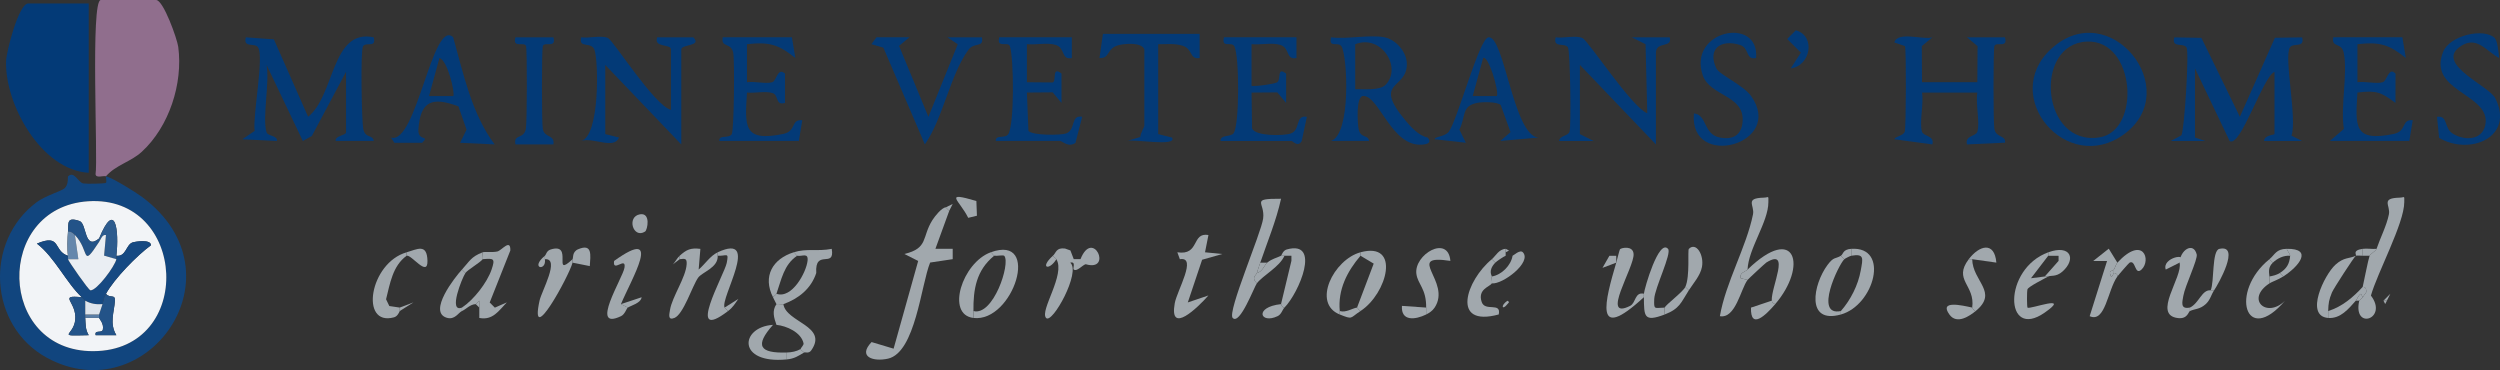 <?xml version="1.0" encoding="UTF-8"?> <svg xmlns="http://www.w3.org/2000/svg" id="Layer_2" data-name="Layer 2" viewBox="0 0 723.39 107.1"><rect x="0" y="0" width="723.39" height="107.1" fill="#333333" stroke="none"/><defs><style> .cls-1 { fill: #f2f4f7; } .cls-2 { fill: #dee5ed; } .cls-3 { fill: #eaeef3; } .cls-4 { fill: #a1a8ad; } .cls-5 { fill: #235388; } .cls-6 { fill: #2d5b8e; } .cls-7 { fill: #11457e; } .cls-8 { fill: #164982; } .cls-9 { fill: #906e8d; } .cls-10 { fill: #597da5; } .cls-11 { fill: #033a77; } .cls-12 { fill: #6587ac; } </style></defs><g id="Layer_1-2" data-name="Layer 1"><g><path class="cls-11" d="M635.14,39.8l2.99.99h-9.99s3.06-1.63,3.06-1.63c.84-1.31,2.31-24.13,1.48-25.43-.93-1.46-4.42.28-3.54-2.92l7.85.14,11.13,22.85,10.14-22.87,7.87-.12c.87,3.2-2.61,1.46-3.54,2.92-1.78,2.8,2.16,20.68.47,25.53l3.07,1.54h-10.99c-.11-1.64,3-1.81,3-1.99v-18c-3.23,1.12-9.86,22.09-12.98,20l-10.02-21v20Z"></path><path class="cls-11" d="M77.14,38.3c.36,1.12,3.26.91,2.99,2.49l-10.01-.49,3.56-2.42c-.59-4.57,2.77-21.37,1-24.16-.93-1.46-4.42.28-3.54-2.92l8.11.59,9.9,22.4c7.8-6.17,6.68-25.6,18.98-22.99.83,3.23-2.15,1.21-3.09,2.58-.77,1.12-.38,21.81.07,23.94.61,2.85,2.8,1.54,3.02,3.46h-10.99c-.34-1.51,2.99-1.57,2.99-2.49v-17.5l-9.9,18.56-2.6,1.45-10.5-22.02c.96,4.89-1.3,15.45,0,19.5Z"></path><path class="cls-11" d="M556.14,26.8c.56,3.16-.8,8.57-.01,11.28.42,1.45,3.71,1.09,3.01,3.71l-10.97-1.5c.07-.78,2.62-.98,2.99-2.22s.46-23.57.06-24.73l-3.08-1.06c.91-3.36,8.52-.63,11-1.48l-3.06,2.54.07,10.45h16l.07-10.45-3.06-2.54h10.99c.96,3.32-2.64,1.13-3.06,2.54-.34,1.15-.34,22.22-.01,23.97.49,2.62,3.41,1.78,3.09,3.97l-11.01.51c-.7-2.62,2.59-2.26,3.01-3.71.78-2.71-.58-8.12-.01-11.28h-16Z"></path><path class="cls-11" d="M175.14,38.8l4,1.01c-1.59,3.57-7.39-.18-10.99.97,5.43-1.37,5.06-23.07,3.87-26.36-.9-2.51-4.68-.25-3.87-3.62,2.2.35,5.96-.69,7.78.21,1.65.82,13.39,19.5,18.21,20.78V14.3c0-1.67-5.06-.41-3.99-3.49h10.49c2.56,2.65-3.5,1.94-3.5,3.49v27.5l-22-23v20Z"></path><path class="cls-11" d="M457.14,38.8l3.99,1.99h-9.99c.15-1.64,2.62-1.36,3.02-2.71.5-1.66.19-23.33-.46-24.36-.93-1.46-4.42.28-3.55-2.92,2.25.34,5.85-.68,7.77.23,1.71.81,14.17,19.92,18.73,21.76l-.5-20-4-1.99h10.99c.86,3.21-3.99,1.05-3.99,4.49v26.5l-22-23v20Z"></path><path class="cls-11" d="M593.5,14.16c16.88-15.55,38.72,11.72,21.15,24.65-16.53,12.16-36.12-10.85-21.15-24.65ZM603.9,12.03c-15.63.6-13.31,30.5,3.67,27.71,11.98-1.97,10.37-28.24-3.67-27.71Z"></path><path class="cls-11" d="M400.64,10.8c3.23.65,6.38,4.17,6.44,7.61.15,7.64-10.11,4.79-.45,16.4,1.63,1.96,3.88,4.45,6.5,5.01,1.19,1.43-.02,1.88-1.51,2.02-8.84.83-12.47-13.82-16.97-14.06-2.5-.42-1.76,8.5-1.54,9.54.6,2.85,2.8,1.54,3.02,3.46h-10.99c5.85-1.95,4.76-24.53,3.04-27.34-.95-1.55-3.83.64-3.04-2.64,4.61.62,11.2-.86,15.5,0ZM400.9,24.56c4.91-4.93-1.19-14.79-8.76-11.76v13.01c2.31-.07,7.07.45,8.76-1.25Z"></path><path class="cls-11" d="M310.14,10.8v5.99c-3.15.64-1.83-2.95-4.69-3.8-2.44-.73-5.72.05-8.31-.2v11.01s7.46.06,7.46.06c1.21-.35-.36-4.89,2.55-2.57v8.49s-2.55-3.06-2.55-3.06l-7.46.06.44,11.07c.96,1.38,9.3,1.32,10.89.77,2.93-1.02,1.21-5.47,4.67-4.83l-1.95,7.56c-2.14,1.44-3.73-.57-4.54-.57h-18.5c-.2-1.9,2.61-.58,3.57-1.93,1.83-2.59,1.67-22.01.49-25.49-.52-1.52-3.95.79-3.06-2.58h21Z"></path><path class="cls-11" d="M375.14,10.8v5.99c-3.15.64-1.83-2.95-4.69-3.8-2.44-.73-5.72.05-8.31-.2v12.01c.36.36,6.45-.45,7.36-.96,1.34-.74-.19-4.74,2.65-2.54v8.49s-2.55-3.06-2.55-3.06l-7.46.06.15,10.36c.89,2.32,9.19,2.17,11.19,1.48,2.93-1.02,1.21-5.47,4.67-4.83l-1.5,7.02c-1.13,1.92-2.49-.03-2.99-.03h-20.5c-.12-1.88,2.93-1.08,3.78-2.23,1.74-2.34,1.69-22.19.25-25.12-.8-1.62-3.85.69-3.03-2.65h21Z"></path><path class="cls-11" d="M229.14,10.8l1,5.99c-4.77-3.86-7.51-4.74-14-4v11.01c2.17-.34,5.38.54,7.29,0,1.33-.37,1.51-4.46,3.72-2.51v8.49c-2.89.86-1.76-2.27-3.61-2.85-2.11-.66-5.12.09-7.4-.15-.6,9.77-1.15,14.37,10.48,11.98,3.94-.81,2.12-4.32,5.52-3.97l-.99,5.99h-23c-.21-1.89,2.66-.61,3.57-1.92.68-.97.89-21.41.44-23.61-.64-3.1-3.65-1.34-3.02-4.47h20Z"></path><path class="cls-11" d="M695.14,10.8l1,5.99c-4.77-3.86-7.51-4.74-14-4v11.01c2.16-.34,5.4.55,7.29,0,1.32-.38,1.71-4.64,3.73-2.5l-.02,8.48c-4.13-3.05-5.38-3.7-11-3-.6,9.77-1.15,14.37,10.48,11.98,3.94-.81,2.12-4.32,5.52-3.97l-.99,5.99h-23l4.07-3.47c-1.05-6.46,1.18-16.08-.05-22.06-.64-3.1-3.65-1.34-3.02-4.47h20Z"></path><path class="cls-11" d="M131.13,10.79c2.99,10.63,5.37,22.18,12,31l-10-.47,1.87-3.81-2.35-6.73c-7.57-2.84-11.01-1.6-11.58,6.61-.26,3.73,3.49,1.54,1.07,3.94h-8.01s-.99-1.52-.99-1.52c7.32,2.26,12.07-34.69,17.99-29.02ZM131.14,27.79c.65-.62-1.66-10.51-3.99-10.99l-3.01,10.99h7Z"></path><path class="cls-11" d="M263.13,10.8l-2.98,2.48,8.49,20.53,8.5-21.01-3-2h9.99c.61,3.13-2.21,1.31-3.89,3.58-5.22,7.05-7.38,19.89-12.62,27.4l-12.01-27.99-3.47-1.01,1.48-1.99h9.51Z"></path><path class="cls-11" d="M445.13,39.81l-10.99.97,2.94-2.55-2.83-7.82c-1-1.02-5.26-.93-6.67-.67-4.81.87-3.37,3.94-5.3,7.77l1.88,3.8-9.01-1.02c-.21-.72,3-.74,4.07-2.18,2.54-3.42,8.75-26.86,11.44-27.31,4.58-.76,7.22,28.46,14.47,29.01ZM433.14,27.79c.64-1.5-2.5-11.93-3.99-10.99l-3.01,10.99h7Z"></path><path class="cls-11" d="M508.13,16.79c-3.14.63-1.81-2.91-4.69-3.8-5.54-1.7-9.48,1.14-6.8,6.81.84,1.78,7.84,4.88,10.03,7.96,10,14.02-18.02,21.49-16.53,5.05,3.91.42,2.65,6.11,7.56,7,3.74.68,6.17-.66,6.52-4.5.72-7.86-9.44-7.36-11.53-13.55-4.38-13,16.49-17.25,15.44-4.96Z"></path><path class="cls-11" d="M721.89,11.05c.78.77,1.14,4.4,1.25,5.74-3.73-1.92-6.59-6.9-11.59-3.09-6.55,5,8.69,11.19,10.47,14.72,5.66,11.26-7.31,16.71-16.24,11.48l-.62-6.1c3.28-.46,1.92,3.25,4.59,4.89,3.74,2.3,9.2,1.77,9.5-3.41.48-8.21-16.76-9.04-12.34-20.23,1.92-4.86,11.87-7.08,14.99-4.01Z"></path><path class="cls-11" d="M331.14,14.3c-.78-2.09-5.42-1.71-7.28-1.28-3.85.89-2.51,3.96-5.72,3.77l1-6.99h27.98s0,6.99,0,6.99c-3.02.47-1.85-2.59-4.92-3.56-2.3-.73-4.73-.41-7.07-.43v26l4,1.01c1.69,2.77-11.52.31-12.99.97l3.83-1.15c-.01-1.05,1.16-2.79,1.16-3.34V14.3Z"></path><path class="cls-11" d="M160.13,10.8c.96,3.32-2.64,1.13-3.06,2.54-.34,1.15-.34,22.19-.01,23.97.5,2.69,3.5,1.53,3.08,4.47h-10.99c-.64-3.12,2.37-1.36,3.01-4.46.35-1.7.39-22.83.05-23.98-.42-1.42-4.03.78-3.06-2.54h10.99Z"></path><path class="cls-11" d="M518.14,19.79l2.96-4.56-3.97-3.95,2.5-2.52c5.89,1.67,4.26,10.33-1.49,11.03Z"></path></g><path class="cls-9" d="M30.67,51c-.87-.23-2.85.65-3.02-.59.75-4.12-1.53-50.41,1.52-50.41h16c2.1,0,6.11,11.27,6.41,13.59,1.4,10.58-2.62,23.02-10.52,30.3-3.25,2.99-7.49,3.79-10.39,7.11Z"></path><path class="cls-11" d="M25.67,1v49C11.93,49.23,1.35,30.13,1.76,17.67c.09-2.77,3.65-16.67,6.41-16.67h17.5Z"></path><path class="cls-7" d="M30.67,51c1.97.52,8.41,4.48,10.48,6.02,29.88,22.19,1.44,62.21-27.53,46.53-16.86-9.12-18.32-33.68-2.97-45.07,2.54-1.89,7.07-3.13,8.03-4,1.27-1.14.85-3.33,1.02-3.47,1.82-1.65,2.87,1.8,4.41,2.07.95.16,6.11.09,6.51-.17s-.11-1.71.06-1.9ZM25.49,58.24c-27.17,1.8-26.34,43.49,1.51,43.37,29.53-.12,27.23-45.28-1.51-43.37Z"></path><path class="cls-1" d="M25.49,58.24c28.74-1.9,31.05,43.25,1.51,43.37-27.86.12-28.68-41.57-1.51-43.37ZM19.67,67c-.17,1.79-.27,5.33,0,7-4.35-1.33-1.85-6.53-8.99-3.51,5.03,3.79,8.69,11.58,12.99,15.51-7.1-.69-1.39,1.25-1.9,6.52-.47,4.8-5.85,4.67,3.9,4.47-1.02-1.74-.86-3.15-1-4.99h4c-.01.18,1.48,1.61,1.08,3.41-.24,1.08-2.51-.07-2.07,1.58h5.99c-2.06-3.4-.63-6.67-.41-9.96.14-2.05-1.51-.6-2.59-2.03,2.39-4.36,9.01-11.13,12.99-14.01.13-1.84-4.57-1.09-5.33-.83-1.87.66-1.86,4.2-4.66,3.84.85-7.21-.31-16.4-5-5-4.38,3.62-3.48-4.29-5.65-5.04-3.9-1.35-3.13.7-3.35,3.04Z"></path><g><path class="cls-4" d="M274.67,61l-4,10.99h5s0,3,0,3l-6.53.98c-2.64,6.48-4.25,26.03-12.2,27.81-4.24.95-8.83-.51-4.75-4.8l6.38,1.91,7.11-25.38-4-2.02c7.04-1.67,4.97-4.84,8.14-9.84.69-1.09,2.64-3.54,3.84-3.66l1,1Z"></path><path class="cls-4" d="M363.67,82c-.76,1-4.94,12.22-6.99,9.99-1.61-1.74,8.27-24.52,8.82-28.77.62-4.75-3.96-5.75,5.18-5.71-1.39,6.35-3.93,12.38-6.01,18.49-.33.97-.71,2.03-1,3-.22.74-1.69,1.24,0,3Z"></path><path class="cls-4" d="M687.67,72c1.08-3.19,2.9-6.66,3.57-9.96.53-2.62-2.54-4.71,3.13-4.85,1.49-.04,1.33-.77,1.32,1.32-.01,6.11-7.79,20.41-9.65,27.02,5.14,6.75-5.32,10.2-3.38,1.48l1-1,1.04-1.48c.12-1.77-1.06-1.43-1.04-1.52.46-2.02,1.58-7.83,2-9,.18-.51,1.79-1.38,2-2Z"></path><path class="cls-4" d="M505.67,81c-2.01,2.68-3.45,11.26-8.01,10.49,1.66-9.74,7.69-20.06,9.58-29.45.53-2.63-2.53-4.71,3.13-4.85,1.49-.04,1.33-.77,1.32,1.32,0,5.73-5.8,13.44-6.02,19.49-.72.7-2.37.84-2.01,2.49l2.01.51Z"></path><path class="cls-4" d="M349.67,68.01l-.99,4.99,4.99.5-5.83,1.66-4.14,12.35,5.97-2.02c-3.09,3.52-11.43,11.59-9.75,2.25.66-3.65,6.6-13.6,1.48-12.74l-.73-2c6.56,1.01,4.02-5.86,9-5Z"></path><path class="cls-4" d="M304.67,74c.96-.86.9-2.41,3.49-2.09l1.57.56.96,2.51h1.96c3.64-9.07,9.42,3.8,1.5,1.47-.92.21-2.53,2.26-3.47,1.53-.35-.27.77-2.42-1-1.98,3.2,2.65-5.26,17.98-7,15.99-1.88-2.15,5.69-12.55,2.99-16.99-.21-.35-.75-.63-1-1Z"></path><path class="cls-4" d="M196.67,74c1.94-1.75,3.15-2.35,5.99-1.99l-.5,5.99c1.8-1.51,3.36-4.01,5.51-4.99v1c.18,3.47-4.49,4.7-5.66,6.34-1.72,2.44-4.23,10.58-6.86,11.65-2,.81-1.48-1.08-1.29-2.29.6-3.83,4.62-9.42,4.83-13.3.1-1.76-.6-1.56-2.02-1.41v-1Z"></path><path class="cls-4" d="M139.67,73c.57-.22,2.78.09,4.23-.23,1.26-.28,3.88-3.87,3.77-.29l-5.97,15.05,1.49,1.49,3.47-1.53c-2.36,2.45-4.07,5.27-7.97,4.51v-3s-.02-2-.02-2l-.99,1c-1.65.04-2.8,1.48-4,2v-1c3.37-2.23,7.24-7.16,8.55-10.96,1.14-3.33.63-3.3-2.55-3.04.2-.28-.13-1.43,0-2Z"></path><path class="cls-4" d="M157.67,74c.38-.32.43-1.42,1.66-1.81,6.82-2.12.24,8.53,6.34,2.81v1c-.98,3.81-12.64,25.15-9.54,10.95.59-2.7,6.03-12.3,1.54-11.95v-1Z"></path><path class="cls-4" d="M513.67,88c-.46-.11-.97-.55-1-1-.24-3.87,5.59-15.41-1.55-11.05-.32.19-5.23,4.75-5.45,5.05l-2.01-.51c-.36-1.65,1.29-1.79,2.01-2.49,13.95-13.48,17.44-1.03,8,10Z"></path><path class="cls-4" d="M181.67,89c-.4.25-.83,1.94-1.97,2.48-9.26,4.41.48-10.98.99-13.98.59-3.5-3.52,1.58-3-1.99,14.54-10.44,4.86,5.49,1.99,12.49l2,1Z"></path><path class="cls-4" d="M281.67,92c0-.67,0-1.33,0-2,5.75,1.55,10.79-13.79,8.93-15.96-.29-.34-2.15.08-2.93-.04-.2-.03-.62-.81-1-1,14.72-5.34,6.53,20.38-5,19Z"></path><path class="cls-4" d="M592.67,73v1l-4.99,6.51,3.99-.51h1c-1.23.69-5.81,2.98-6.01,3.72s-.17,5.1.02,5.29c.6.62,12.91-4.1,4.96,1.45-11.69,8.16-12.19-12.63,1.04-17.46Z"></path><path class="cls-4" d="M630.67,76c.09-3.58,3.98-6.18,4.96-2.4.37,1.43-3.38,9.12-3.87,12.01-.32,1.85-.95,3.96,1.91,3.38v1c-.44.2-.67,2.36-3.43,2.05-7.65-.86,1.49-11.95.43-16.05Z"></path><path class="cls-4" d="M209.67,89c.16.32.76.62,1,1-12.62,9.63-1.05-10.59-.39-13.9s-.02-1.95-2.61-2.1v-1c12.68-5.86.63,13.31,2,16Z"></path><path class="cls-4" d="M412.67,89c.06-5.52-2.42-6.71-2.83-9.74-.76-5.57,9.17-11.5,9.84-3.77-13.51-2.06.46,5.95-4.56,13.51-.6.9-1.5,1.53-2.45,2,0-.67,0-1.33,0-2Z"></path><path class="cls-4" d="M229.67,73c3.85-1.2,6.77-.18,11-.99,1,5.84-4.94-.2-4.48,6.98-1.5,4.57-5.12,7.43-9.52,9.02-.48.17-1.38-.12-2,0l-1-2c.27-.34.88-.68,1-1,4.5,1.56,8.63-6.22,9-9.52.28-2.5-1.49-1.23-3-1.48-.21-.03-.62-.81-1-1Z"></path><path class="cls-4" d="M467.67,76c.28-.97.95-3.75,1.09-3.89.45-.43,3.76-1.13,3.93,1.38.26,3.89-9.76,19.41-.99,15.01,1.68-.84,1.3-4.09,3.97-3.51-.04.32,0,.67,0,1-14.76,13.64-11.18.89-8-10Z"></path><path class="cls-4" d="M117.67,73v1c-4.07,2.93-4.81,8.06-5.96,12.59l.94,1.96,3.02.45v1c-.32.77-.83,1.59-1.67,1.82-9.99,2.73-7.07-15.77,3.67-18.82Z"></path><path class="cls-4" d="M657.67,76c-1.27,1.22-1.21,2.35-1,4,.08.65-.06,1.34,0,2-6.98,4.57-.85,10.29,4.51,5.02-11.43,13.37-16.15-2.57-4.51-12.02l1,1Z"></path><path class="cls-4" d="M432.67,76c-2.24,2.36-.94,3.79-1,4-.18.57.21,1.64,0,2-.56.97-4.19,1.66-2.93,5.39.98,2.89,5.72-.1,4.93,3.6-13.98,3.81-9.45-9.87-2-15.98l1,1Z"></path><path class="cls-4" d="M475.67,85c.18-1.66,4.32-15.98,6.99-12.99,1.15,1.28-3.89,11.41-4,14.52-.11,3.27.03,2.53,3.01,2.48-.18.43.12,1.39,0,2-6.06,2.29-5.94.52-6-5,0-.33-.04-.68,0-1Z"></path><path class="cls-4" d="M612.67,76c-.38.41-.64,1.4-1,2-.2.34-1.6.29-1.01,1.49.26,1.47.95-.48,1.01-.49.42-.05,1.19.4,1,1-2.85,4.03-3.46,13.52-8.01,11.49l5.03-15.97h-4.01s4.5-3.56,4.5-3.56l2.5,4.05Z"></path><path class="cls-4" d="M532.67,74l1,1c-1.65,1.52-8.9,16.65-1,15v1c-10.23,2.86-8.05-8.72-3.85-14.36,1.83-2.45,2.23-1.65,3.85-2.64Z"></path><path class="cls-4" d="M532.67,91v-1c2.82-3.22,4.99-7.49,5.75-11.75.63-3.51,1.1-4.91-2.75-4.25v-2c11.22-.74,6.7,16.29-3,19Z"></path><path class="cls-4" d="M393.67,90c-.38-.17-.92-1.01-1-1l4.82-12.72-3.82-2.28v-1c11.75-3.18,7.74,11.96,0,17Z"></path><path class="cls-4" d="M286.67,73c.38.19.8.97,1,1-5.18,4.2-6.07,9.73-6,16,0,.67,0,1.33,0,2-8.07-.96-3.21-16.02,5-19Z"></path><path class="cls-4" d="M371.67,89c-.71.08-.93-1.01-1-1l3.01-12.53v-1.47s-2.01,0-2.01,0h-1c.2-.1.49-1.49,1.67-1.82,10.05-2.79,3.53,12.56-.67,16.82Z"></path><path class="cls-4" d="M683.67,72v2c-.56,0-1.83-.12-2,0-.51.37-6.46,9.52-6.9,10.61-.89,2.19-1.02,3.05-1.1,5.39-.02.67.02,1.33,0,2-6.87-.54-1.14-12.45,2.1-15.4,2.48-2.25,4.01-1.7,5.9-2.6.36-.17-1.23-1.56,2-2Z"></path><path class="cls-4" d="M393.67,73v1c-3.86,4.52-6.6,9.86-6,16v1c-8.12-3.22-1.76-15.9,6-18Z"></path><path class="cls-4" d="M226.67,88c.79,5.31,13.06,6.29,8.07,13.38-.71,1.02-1.76.44-2.07.62-.28-.27-1.03-.79-1-1,.06-.4.96-1.14.84-1.67-.68-3.15-4.89-5.04-7.84-5.33-.73-2.06-1.34-4.07,0-6,.62-.12,1.52.17,2,0Z"></path><path class="cls-4" d="M134.67,79c-.98,1.47-5.05,11.58-1,10v1c-1.04.45-2.05,2.65-4.39,1.95-5.56-1.67,2.37-11.77,4.39-13.95l1,1Z"></path><path class="cls-4" d="M570.67,75c.09,6.42,7.7,9.53,1,15-.62.02-.92-.98-1-1,.92-6.57-5.61-7.92-1-14h1Z"></path><path class="cls-4" d="M223.67,94c-5.38,6.06-3.88,8.26,4,8v2c-14.53,1.41-13.54-9.4-4-10Z"></path><path class="cls-4" d="M230.67,74c-3.89,2.56-4.6,7.07-6,11-.12.32-.73.66-1,1-3.05-6.03-.11-11.1,6-13,.38.19.79.97,1,1Z"></path><path class="cls-4" d="M488.67,84l-1-1c1.38-3.05.61-10.61,1.01-10.99,2.11-2.08,4.45,1.74,3.79,5.25-.47,2.48-2.48,4.69-3.8,6.74Z"></path><path class="cls-4" d="M640.67,84h-1c1.1-2.34.29-11.5,2.52-11.99,6.24-1.39-.32,10.23-1.52,11.99Z"></path><path class="cls-4" d="M612.67,76c7.53-8.07,9.88-.69,6.99,2-2.02,1.87-1.64-2.99-3.47-1.99-.23.13-3.15,3.48-3.51,4,.19-.6-.58-1.05-1-1v-1c.36-.6.62-1.59,1-2Z"></path><path class="cls-4" d="M592.67,80h-1l3.99-4.51v-1.48s-2.99,0-2.99,0v-1c6.5-2.37,8.22,1.97,4.07,5.6-1.82,1.59-3.34,1-4.07,1.4Z"></path><path class="cls-4" d="M437.67,74c.32-.08,2.16-1.89,2.99-.99,2.67,2.87-5.84,9.33-8.99,8.99.21-.36-.18-1.43,0-2,2.82-.45,5.56-3.2,6-6Z"></path><path class="cls-4" d="M570.67,89c.08.02.38,1.02,1,1-1.75,1.43-5.41,3.97-7.56,1.06-3.19-4.33,3.72-2.68,6.56-2.06Z"></path><path class="cls-4" d="M370.67,74h1c-1.4,3.24-6.24,5.68-8,8-1.69-1.76-.22-2.26,0-3,1.64-.32,2.22-2.37,3-3,1.45-1.17,2.61-1.3,4-2Z"></path><path class="cls-4" d="M282.52,58.15l.16,4.27-2.52.61c-2.56-5.19-7.38-7.72,2.36-4.87Z"></path><path class="cls-4" d="M569.67,75c3.02-3.99,7.45-5.28,7.99.99l-6.99-.99h-1Z"></path><path class="cls-4" d="M412.67,89c0,.67,0,1.33,0,2-3.09,1.52-7.32,2.09-7.01-2.49l7.01.49Z"></path><path class="cls-4" d="M661.67,72c7.82-.13,3.46,5.17-1,8l-1-1c1.96-1.23,2.82-2.63,3-5,.03-.41-.83-1.42-1-2Z"></path><path class="cls-4" d="M165.67,75c.25-.23-.19-2.11,1.6-2.87,4.24-1.8,3.59,1.74,3.39,4.87l-4.99-1v-1Z"></path><path class="cls-4" d="M117.67,73c3-.85,5.91-2.7,6.02,2.49.1,4.88-4.62-1.88-6.02-1.49v-1Z"></path><path class="cls-4" d="M488.67,84c-2.22,3.45-2.6,5.34-7,7,.12-.61-.18-1.57,0-2,.37-.86,5.36-4.57,6-6l1,1Z"></path><path class="cls-4" d="M683.67,86l-.5-.98c-.81.41-1.03,1.44-1.5,1.98-2.08,2.34-4.44,5.28-8,5,.02-.67-.02-1.33,0-2,4.02-1.24,7.26-4.01,10-7-.02.09,1.16-.24,1.04,1.52l-1.04,1.48Z"></path><path class="cls-4" d="M513.67,88c-2.6,3.04-7.2,7.65-7.01,1.01l6.01-2.01c.03.45.54.89,1,1Z"></path><path class="cls-4" d="M186.66,67c-3.45,2.23-5.44-4.33-1.47-4.99,3.2-.53,2.16,4.55,1.47,4.99Z"></path><path class="cls-4" d="M639.67,84h1c-.86,1.27-1.1,2.81-2.47,4.03-1.71,1.52-3.01,1.27-4.53,1.97v-1c2.63-1.25,3.44-5.23,6-5Z"></path><path class="cls-4" d="M371.67,89c-.62.63-.86,1.95-1.98,2.48-5.05,2.41-6.92-2.62.98-3.48.07,0,.29,1.08,1,1Z"></path><path class="cls-4" d="M139.67,75c-.66.94-4.4,3.09-5,4l-1-1c2.16-2.32,2.56-3.69,6-5-.13.57.2,1.72,0,2Z"></path><path class="cls-4" d="M661.67,72c.17.58,1.03,1.59,1,2-1.87-.14-3.7.75-5,2l-1-1c1.61-1.31,1.9-2.95,5-3Z"></path><path class="cls-4" d="M393.67,90c-3.17,2.06-2.12,2.54-6,1v-1c1.81.55,3.69-.84,5-1,.08,0,.62.83,1,1Z"></path><path class="cls-4" d="M232.67,102c-1.76,1.03-2.8,1.79-5,2v-2c1.41-.05,2.76-.3,4-1-.03.21.72.73,1,1Z"></path><path class="cls-4" d="M435.67,73v1c-.64.28-2.55,1.53-3,2l-1-1c1.1-.91,2-2.89,4-3v1Z"></path><path class="cls-4" d="M660.67,80c-1.58,1-3.25,1.51-4,2-.06-.66.08-1.35,0-2,1.04-.18,2.09-.43,3-1l1,1Z"></path><path class="cls-4" d="M535.67,72v2c-.32.05-1.75.77-2,1l-1-1c.74-.46.49-1.83,3-2Z"></path><path class="cls-4" d="M687.67,72c-.21.62-1.82,1.49-2,2h-2v-2c1.28-.17,2.7.12,4,0Z"></path><path class="cls-4" d="M210.67,90c-.24-.38-.84-.68-1-1l3.98-2.51c-1.04,1.44-1.5,2.38-2.98,3.51Z"></path><path class="cls-4" d="M179.67,88l5.99-1.99c-.21,1.69-3.02,2.38-3.99,2.99l-2-1Z"></path><path class="cls-4" d="M305.67,75c-2.11,3.46-4.96,2.56-1-1,.25.37.79.65,1,1Z"></path><path class="cls-4" d="M157.67,75c.54,3.59-4.49,2.73,0-1v1Z"></path><polygon class="cls-4" points="115.67 90 115.67 89 119.65 87.49 115.67 90"></polygon><polygon class="cls-4" points="467.67 76 463.69 77.51 465.69 74.01 467.67 74.01 467.67 76"></polygon><path class="cls-4" d="M630.67,76l-3.99,2c-1.25-3.44,6.95-5.15,3.99-2Z"></path><polygon class="cls-4" points="273.67 60 275.67 59.01 274.67 61 273.67 60"></polygon><path class="cls-4" d="M366.67,76c-.78.63-1.36,2.68-3,3,.29-.97.67-2.03,1-3h2Z"></path><path class="cls-4" d="M683.67,86l-1,1h-1c.48-.54.69-1.57,1.5-1.98l.5.98Z"></path><polygon class="cls-4" points="690.67 87 689.67 87 691.66 85 690.67 87"></polygon><path class="cls-4" d="M196.67,75l-1.98,1.51c.75-.77,1.18-1.8,1.98-2.51v1Z"></path><polygon class="cls-4" points="138.67 89 137.67 88 138.66 87 138.67 89"></polygon><path class="cls-4" d="M436.18,87.02c.77.44.39.48,0,.98-1.48,1.91-2.11.47,0-.98Z"></path><polygon class="cls-4" points="689.67 87 690.67 87 690.17 87.98 689.67 87"></polygon><polygon class="cls-4" points="435.67 73 435.67 72 436.65 72.5 435.67 73"></polygon><path class="cls-4" d="M611.67,79c-.06,0-.75,1.96-1.01.49-.59-1.2.81-1.15,1.01-1.49v1Z"></path></g><path class="cls-8" d="M23.67,86c-4.31-3.92-7.97-11.71-12.99-15.51,7.15-3.02,4.64,2.17,8.99,3.51.05.33-.08.7,0,1,.14.56,5.96,8.98,6.51,9.01,1.82.1,7.06-6.96,7.49-9.01.07-.31-.04-.67,0-1,2.8.36,2.79-3.18,4.66-3.84.76-.27,5.46-1.01,5.33.83-3.98,2.88-10.6,9.66-12.99,14.01-.87,1.59-.62,1.69-1,3-1.8.14-3.41-.09-5-1-.23-.13-.66-.69-1-1Z"></path><path class="cls-5" d="M23.67,86c.34.31.77.87,1,1,0,1.33,0,2.67,0,4,0,.33-.03.67,0,1,.14,1.84-.03,3.25,1,4.99-9.75.2-4.37.33-3.9-4.47.51-5.27-5.2-7.21,1.9-6.52Z"></path><path class="cls-5" d="M30.67,85c1.07,1.42,2.73-.02,2.59,2.03-.22,3.3-1.65,6.57.41,9.96h-5.99c-.44-1.65,1.83-.5,2.07-1.58.41-1.8-1.09-3.23-1.08-3.41.02-.33-.03-.67,0-1,.01-.16.76-2.16,1-3,.38-1.31.13-1.41,1-3Z"></path><path class="cls-5" d="M19.67,67c.22-2.34-.54-4.39,3.35-3.04,2.17.75,1.27,8.66,5.65,5.04v1c-5.22,7.95-2.58,2.58-7-2-.6-.63-1.07-1.03-2-1Z"></path><path class="cls-6" d="M28.67,69c4.69-11.4,5.85-2.21,5,5-.04.33.07.69,0,1l-3.55-1.03.54-5.96c-1.08-.22-1.45,1.18-1.99,1.99v-1Z"></path><path class="cls-12" d="M21.67,68l1,6.99h-3c-.08-.29.05-.65,0-.99-.27-1.67-.17-5.21,0-7,.93-.03,1.4.37,2,1Z"></path><path class="cls-10" d="M28.67,91c-.03.33.02.67,0,1h-4c-.03-.33,0-.67,0-1h4Z"></path><path class="cls-3" d="M21.67,68c4.42,4.58,1.78,9.95,7,2,.54-.82.91-2.21,1.99-1.99l-.54,5.96,3.55,1.03c-.43,2.06-5.67,9.11-7.49,9.01-.56-.03-6.37-8.45-6.51-9.01h3s-1-7-1-7Z"></path><path class="cls-2" d="M29.67,88c-.24.84-.99,2.84-1,3h-4c0-1.33,0-2.67,0-4,1.59.91,3.2,1.14,5,1Z"></path></g></svg> 